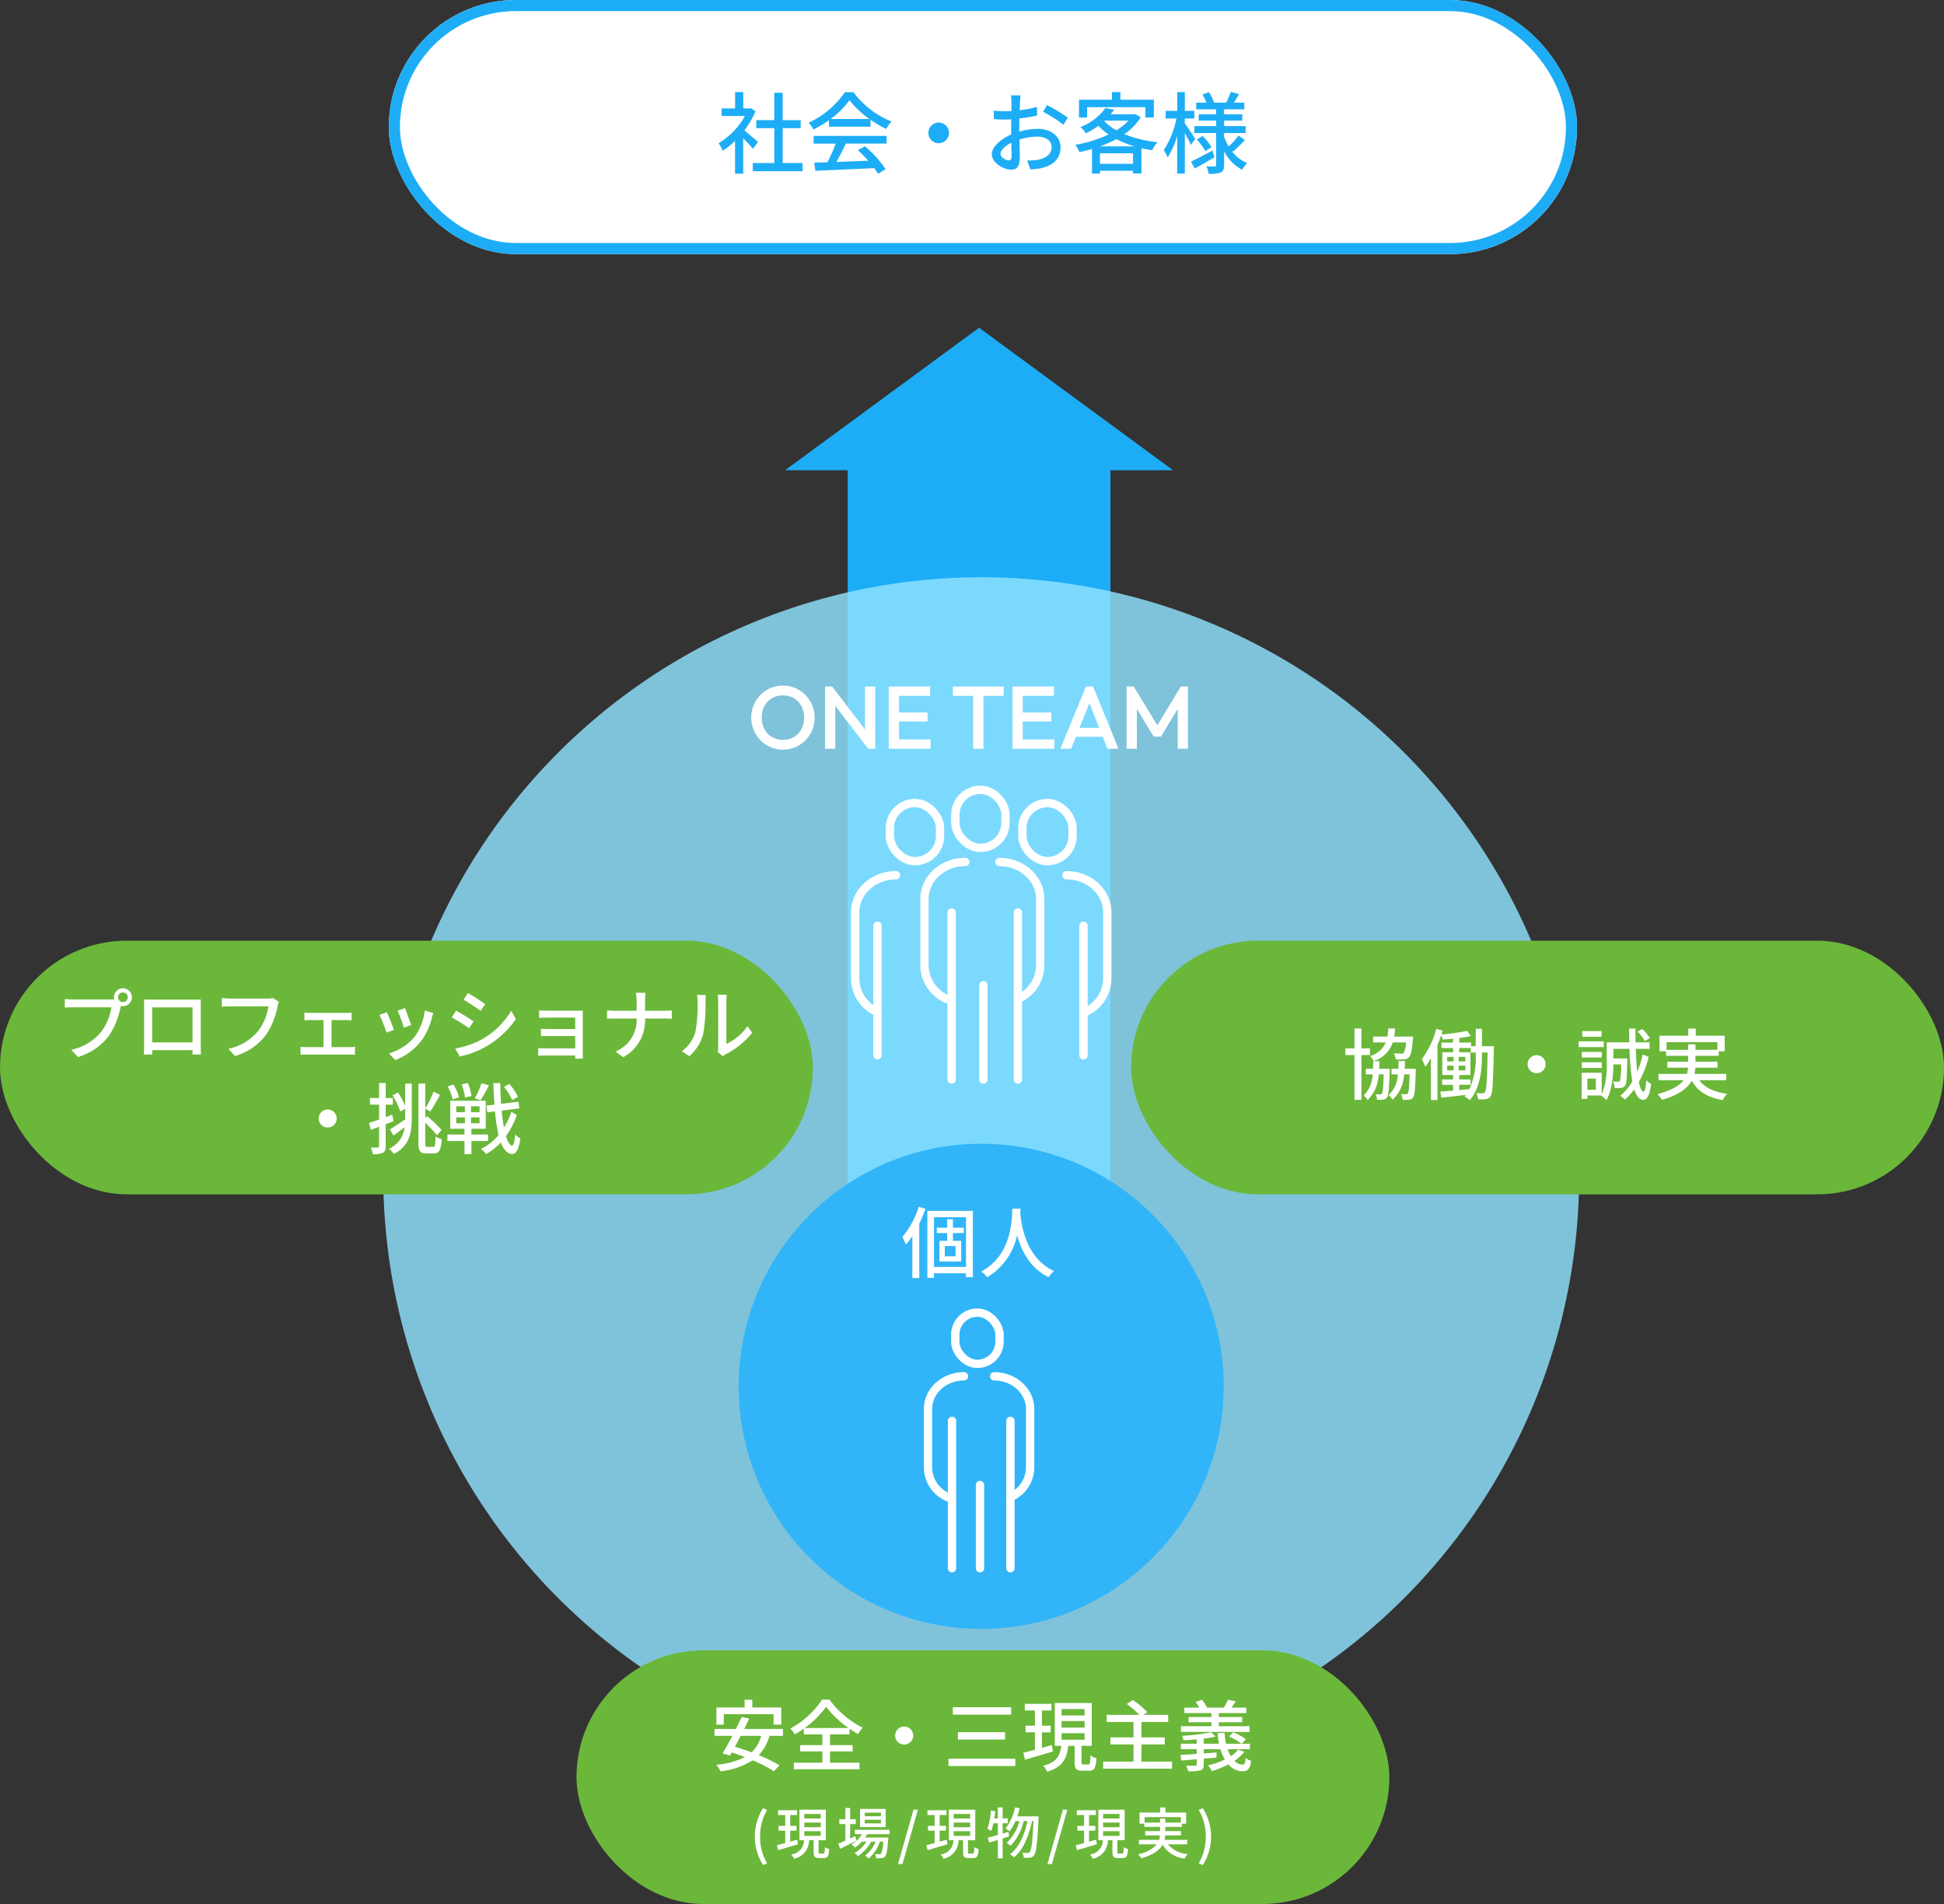 <svg xmlns="http://www.w3.org/2000/svg" width="350" height="342.721" viewBox="0 0 350 342.721">
  <rect x="0" y="0" width="350" height="342.721" fill="#333333" stroke="none"/>
  <g id="Group_562" data-name="Group 562" transform="translate(-360 -4348.139)">
    <g id="Group_42" data-name="Group 42" transform="translate(501.346 4407.132)">
      <rect id="Rectangle_31" data-name="Rectangle 31" width="47.299" height="170.271" transform="translate(11.278 21.284)" fill="#1dadf6"/>
      <path id="Polygon_1" data-name="Polygon 1" d="M34.927,0,69.855,25.65H0Z" transform="translate(0)" fill="#1dadf6"/>
    </g>
    <g id="Rectangle_30" data-name="Rectangle 30" transform="translate(430 4348.139)" fill="#fff" stroke="#1dadf6" stroke-width="2">
      <rect width="213.93" height="45.742" rx="22.871" stroke="none"/>
      <rect x="1" y="1" width="211.93" height="43.742" rx="21.871" fill="none"/>
    </g>
    <path id="Path_3823" data-name="Path 3823" d="M-40.528-4.432c-.368-.336-1.7-1.488-2.448-2.1a14.785,14.785,0,0,0,1.984-3.44l-.832-.56-.256.048h-1.1v-2.944h-1.472v2.944h-2.416v1.36h4.192a13.186,13.186,0,0,1-4.752,4.9A7.026,7.026,0,0,1-46.9-2.848a14.1,14.1,0,0,0,2.24-1.792v5.9h1.472V-5.1c.656.656,1.376,1.424,1.744,1.888ZM-36.08-.656V-6.928h3.232v-1.44H-36.08V-13.3H-37.6v4.928h-3.232v1.44H-37.6V-.656h-3.872V.816h8.96V-.656Zm8.624-7.92a15.537,15.537,0,0,0,3.408-3.392,16.022,16.022,0,0,0,3.6,3.392Zm-.3,1.376h7.488V-8.448A20.076,20.076,0,0,0-17.44-6.784,7.243,7.243,0,0,1-16.5-8.128a16.084,16.084,0,0,1-6.848-5.28H-24.88a16.181,16.181,0,0,1-6.544,5.5,5.42,5.42,0,0,1,.88,1.216A19.691,19.691,0,0,0-27.76-8.352Zm-2.752,3.056h3.968A27.245,27.245,0,0,1-28.032-.8L-30.4-.72l.192,1.456c2.72-.112,6.784-.288,10.592-.48a10.919,10.919,0,0,1,.7,1.04l1.36-.848a20.36,20.36,0,0,0-3.712-4.112l-1.28.688a23.325,23.325,0,0,1,1.856,1.9c-1.952.08-3.936.16-5.712.224.576-1.024,1.168-2.224,1.7-3.3h7.328V-5.536H-30.512ZM-9.856-6.08A1.857,1.857,0,0,0-8-4.224,1.857,1.857,0,0,0-6.144-6.08,1.857,1.857,0,0,0-8-7.936,1.857,1.857,0,0,0-9.856-6.08ZM4.608-1.136c-.544,0-1.472-.544-1.472-1.168,0-.64.8-1.44,1.952-2,.016,1.024.048,1.936.048,2.432C5.136-1.344,4.944-1.136,4.608-1.136Zm1.9-5.712c0-.56.016-1.184.032-1.824A31.438,31.438,0,0,0,9.728-9.2L9.7-10.768a19.267,19.267,0,0,1-3.12.608c.032-.56.048-1.072.064-1.456s.064-.912.1-1.216H5.008a10.135,10.135,0,0,1,.1,1.248c0,.288-.016.864-.016,1.584-.384.016-.752.032-1.088.032A15.729,15.729,0,0,1,1.9-10.1L1.952-8.56c.624.064,1.376.08,2.08.08.3,0,.656-.016,1.04-.048-.016.592-.016,1.184-.016,1.744v.992C3.184-4.976,1.568-3.584,1.568-2.24,1.568-.7,3.68.544,5.056.544c.928,0,1.552-.48,1.552-2.16,0-.624-.048-1.952-.064-3.264a10.621,10.621,0,0,1,3.248-.528c1.44,0,2.544.672,2.544,1.888,0,1.344-1.168,2.048-2.5,2.288a10.6,10.6,0,0,1-1.9.112L8.512.48a10.611,10.611,0,0,0,2-.224c2.336-.56,3.424-1.872,3.424-3.76,0-2.032-1.776-3.3-4.128-3.3a12.216,12.216,0,0,0-3.3.5ZM10.8-9.872a23.457,23.457,0,0,1,3.664,2.336l.784-1.28A29.255,29.255,0,0,0,11.5-11.088Zm7.92-.832h10.5v1.856h1.52v-3.2H24.72v-1.376H23.2v1.376H17.264v3.2H18.72Zm2.3,7.056a20.52,20.52,0,0,0,2.96-1.312,18.385,18.385,0,0,0,3.3,1.312Zm.032,3.136v-1.9h5.936v1.9ZM21.9-8.288H26.16A9.991,9.991,0,0,1,24-6.544a9.085,9.085,0,0,1-2.192-1.664Zm5.5-1.2-.272.064h-4.16q.336-.408.624-.816l-1.568-.32A9.915,9.915,0,0,1,17.5-7.12a4.35,4.35,0,0,1,.992,1.1A12.738,12.738,0,0,0,20.752-7.36a10.83,10.83,0,0,0,1.84,1.568,22.959,22.959,0,0,1-6,1.856,5.3,5.3,0,0,1,.736,1.312c.752-.16,1.52-.336,2.272-.56V1.248h1.456V.736h5.936v.48h1.52V-3.328c.624.144,1.264.272,1.92.368a7.283,7.283,0,0,1,.96-1.44,22.194,22.194,0,0,1-5.968-1.456,10.425,10.425,0,0,0,2.96-3.024Zm10.784,4.48c-.256-.416-1.44-2.208-1.872-2.784v-.88h1.712v-1.376H36.32v-3.376H34.944v3.376h-2.08v1.376h1.952A17.068,17.068,0,0,1,32.528-2.96a7.531,7.531,0,0,1,.7,1.28,14.926,14.926,0,0,0,1.712-3.84V1.248H36.32v-7.28c.416.752.88,1.616,1.088,2.112ZM41.28-2.9c-1.424.768-2.864,1.536-3.856,1.984L38.1.336C39.152-.24,40.464-.976,41.664-1.68Zm-2.8-1.968a13.169,13.169,0,0,1,1.552,2.08l1.088-.752a12.138,12.138,0,0,0-1.616-2ZM44.96-2.7a20.12,20.12,0,0,0,2.16-2.1l-1.136-.8a14.409,14.409,0,0,1-1.776,1.968,10.854,10.854,0,0,1-.816-1.744v-.672h3.872V-7.3H43.392v-.992h3.264V-9.424H43.392v-.9h3.632v-1.2H45.152c.288-.448.608-.992.928-1.536l-1.488-.4a13.571,13.571,0,0,1-.832,1.936H41.408l.176-.064a8.1,8.1,0,0,0-.928-1.808l-1.168.4a11.359,11.359,0,0,1,.72,1.472h-1.84v1.2h3.584v.9H38.816v1.136h3.136V-7.3h-3.92v1.248h3.92V-.3c0,.192-.064.256-.256.256-.208.016-.864.016-1.488-.016a5.364,5.364,0,0,1,.4,1.344,5.583,5.583,0,0,0,2.176-.24c.464-.24.608-.624.608-1.344V-2.752A7.971,7.971,0,0,0,46.624.56a5.721,5.721,0,0,1,.928-1.2A6.686,6.686,0,0,1,44.72-2.88Z" transform="translate(537 4378.139)" fill="#1dadf6"/>
    <path id="Path_3797" data-name="Path 3797" d="M107.657,0A107.657,107.657,0,1,1,0,107.657,107.657,107.657,0,0,1,107.657,0Z" transform="translate(429 4452.045)" fill="#90e3ff" opacity="0.818"/>
    <circle id="Ellipse_15" data-name="Ellipse 15" cx="43.659" cy="43.659" r="43.659" transform="translate(493 4554.016)" fill="#31b5f8"/>
    <path id="Path_3829" data-name="Path 3829" d="M-10.766-11.69A15.684,15.684,0,0,1-13.72-6.272,9.26,9.26,0,0,1-13.076-4.9a13.819,13.819,0,0,0,1.162-1.54V1.12h1.246V-8.652A21.279,21.279,0,0,0-9.562-11.34Zm6.636,8.9H-6.076V-4.634H-4.13Zm1.47-4.186v-.966H-4.606V-9.45H-5.642v1.512H-7.518v.966h1.876v1.4h-1.4v3.724h3.92V-5.572H-4.606v-1.4ZM-8.022-.882V-9.828h5.768V-.882Zm-1.19-10.08V1.092h1.19V.266h5.768v.7h1.232V-10.962Zm15.3-.406C5.992-9.52,6.076-3.024.476-.042A4.456,4.456,0,0,1,1.554.98a11.621,11.621,0,0,0,5.39-7.56c.728,2.7,2.282,5.908,5.67,7.546a4.218,4.218,0,0,1,.994-1.092C8.372-2.534,7.644-8.82,7.518-10.682c.028-.252.028-.49.042-.686Z" transform="translate(536.176 4577.064)" fill="#fff"/>
    <g id="Group_431" data-name="Group 431" transform="translate(527.081 4584.411)">
      <rect id="Rectangle_148" data-name="Rectangle 148" width="7.968" height="9.221" rx="3.984" transform="translate(4.904)" fill="none" stroke="#fff" stroke-miterlimit="10" stroke-width="1.5"/>
      <line id="Line_154" data-name="Line 154" y2="26.521" transform="translate(14.84 19.487)" fill="none" stroke="#fff" stroke-linecap="round" stroke-miterlimit="10" stroke-width="1.5"/>
      <line id="Line_155" data-name="Line 155" y2="26.521" transform="translate(4.322 19.487)" fill="none" stroke="#fff" stroke-linecap="round" stroke-miterlimit="10" stroke-width="1.5"/>
      <line id="Line_156" data-name="Line 156" y2="14.979" transform="translate(9.359 31.029)" fill="none" stroke="#fff" stroke-linecap="round" stroke-miterlimit="10" stroke-width="1.5"/>
      <path id="Path_547" data-name="Path 547" d="M400.2,494.21c3.581,0,6.484,2.637,6.484,5.891v10.6a5.858,5.858,0,0,1-3.544,5.251" transform="translate(-388.301 -482.746)" fill="none" stroke="#fff" stroke-linecap="round" stroke-miterlimit="10" stroke-width="1.5"/>
      <path id="Path_548" data-name="Path 548" d="M363.348,516.093a5.9,5.9,0,0,1-3.877-5.395V500.1c0-3.253,2.9-5.891,6.484-5.891" transform="translate(-359.471 -482.746)" fill="none" stroke="#fff" stroke-linecap="round" stroke-miterlimit="10" stroke-width="1.5"/>
    </g>
    <rect id="Rectangle_200" data-name="Rectangle 200" width="146.347" height="45.659" rx="22.83" transform="translate(360 4517.46)" fill="#6bb73a"/>
    <rect id="Rectangle_206" data-name="Rectangle 206" width="146.347" height="45.659" rx="22.83" transform="translate(563.653 4517.46)" fill="#6bb73a"/>
    <rect id="Rectangle_207" data-name="Rectangle 207" width="146.347" height="45.659" rx="22.83" transform="translate(463.792 4645.2)" fill="#6bb73a"/>
    <path id="Path_3826" data-name="Path 3826" d="M-50.876-9.282a.863.863,0,0,1-.868-.868.872.872,0,0,1,.868-.868.875.875,0,0,1,.882.868A.867.867,0,0,1-50.876-9.282Zm-8.946-.462a12.665,12.665,0,0,1-1.512-.1v1.554c.35-.014.91-.042,1.512-.042h6.874a9.8,9.8,0,0,1-1.75,4.3A9.3,9.3,0,0,1-60.172-.7l1.2,1.316A10.889,10.889,0,0,0-53.41-3.178a14.016,14.016,0,0,0,2.1-5.138l.07-.266a1.526,1.526,0,0,0,.364.042,1.613,1.613,0,0,0,1.624-1.61,1.622,1.622,0,0,0-1.624-1.61,1.619,1.619,0,0,0-1.61,1.61,1.738,1.738,0,0,0,.042.378,4.439,4.439,0,0,1-.588.028Zm21.49,1.428v6.3H-45.6v-6.3Zm1.47-.21c0-.392,0-.826.028-1.2-.462.014-.966.014-1.288.014h-7.6c-.35,0-.8,0-1.344-.028.014.378.014.854.014,1.218v6.874c0,.56-.028,1.68-.028,1.806h1.512c-.014-.07-.014-.406-.014-.784h7.252c-.014.392-.014.714-.028.784h1.526c0-.112-.028-1.316-.028-1.806Zm13.006-1.484a3.567,3.567,0,0,1-.9.1h-6.79a12.556,12.556,0,0,1-1.512-.112v1.568c.35-.028.91-.056,1.512-.056h6.874a9.667,9.667,0,0,1-1.75,4.3,9.24,9.24,0,0,1-5.46,3.332l1.19,1.316A10.871,10.871,0,0,0-25.116-3.36,13.879,13.879,0,0,0-23.03-8.5a4.254,4.254,0,0,1,.252-.812Zm10.542,8.848V-6.034h2.576c.322,0,.714.014,1.036.042v-1.4a8.036,8.036,0,0,1-1.036.07h-6.426a9.177,9.177,0,0,1-1.022-.07v1.4c.294-.028.77-.042,1.036-.042h2.394v4.872h-3.066a9.576,9.576,0,0,1-1.064-.084V.21c.364-.028.742-.042,1.064-.042h7.742c.238,0,.7.014.994.042V-1.246a6.764,6.764,0,0,1-.994.084ZM-.1-8.176l-1.316.434a25.6,25.6,0,0,1,1.12,3.08l1.316-.476C.84-5.754.154-7.588-.1-8.176Zm3.57.406A9.717,9.717,0,0,1,1.61-2.982,9.54,9.54,0,0,1-2.982-.028l1.162,1.19A10.967,10.967,0,0,0,2.786-2.226,11.262,11.262,0,0,0,4.746-6.44a7.773,7.773,0,0,1,.266-.84Zm-6.832.322-1.316.476A28.593,28.593,0,0,1-3.4-3.78l1.33-.49C-2.338-5.026-3.038-6.8-3.36-7.448Zm14.616-3.458-.8,1.2c.868.49,2.366,1.484,3.08,2l.826-1.2C13.706-9.38,12.124-10.416,11.256-10.906ZM8.946-.924,9.772.518A16.4,16.4,0,0,0,14.42-1.218,16.477,16.477,0,0,0,19.88-6.23l-.84-1.484A14.4,14.4,0,0,1,13.678-2.52,15.374,15.374,0,0,1,8.946-.924Zm.182-6.8-.8,1.2a35.037,35.037,0,0,1,3.122,1.96l.812-1.246C11.606-6.272,10.01-7.252,9.128-7.728ZM31.948.9C31.934.672,31.92.28,31.92.056V-6.93c0-.28,0-.644.014-.812-.2,0-.63.014-.952.014H25.62c-.434,0-1.246-.014-1.554-.056v1.358c.28-.028,1.12-.056,1.554-.056h4.942v2.058h-4.8c-.5,0-1.05-.028-1.372-.042v1.33c.308-.028.868-.028,1.386-.028h4.788V-.952H25.074A11.278,11.278,0,0,1,23.9-1.008V.364c.238,0,.756-.028,1.176-.028h5.488c0,.21,0,.434-.014.56Zm11.186-8.61V-9.436a10.422,10.422,0,0,1,.1-1.512H41.468a7.274,7.274,0,0,1,.154,1.512v1.722H37.716c-.532,0-1.078-.042-1.414-.07v1.512c.35-.028.882-.042,1.442-.042h3.878A6.134,6.134,0,0,1,37.828-.378L39.2.644a7.461,7.461,0,0,0,3.934-6.958h3.458c.49,0,1.106.014,1.358.042v-1.5c-.252.028-.8.056-1.344.056ZM51.1.462a7.865,7.865,0,0,0,2.492-3.92,30.671,30.671,0,0,0,.434-5.978,10.479,10.479,0,0,1,.07-1.12H52.472a4.363,4.363,0,0,1,.112,1.134,24.275,24.275,0,0,1-.406,5.586,6.586,6.586,0,0,1-2.408,3.4Zm6.034,0a2.917,2.917,0,0,1,.532-.35,14.683,14.683,0,0,0,4.76-3.864l-.84-1.2a9.849,9.849,0,0,1-3.808,3.22V-9.478a8.432,8.432,0,0,1,.07-1.12H56.224a10.261,10.261,0,0,1,.084,1.12V-1.19a4.038,4.038,0,0,1-.1.882ZM-15.624,11.68A1.625,1.625,0,0,0-14,13.3a1.625,1.625,0,0,0,1.624-1.624A1.625,1.625,0,0,0-14,10.056,1.625,1.625,0,0,0-15.624,11.68Zm13.482.49-.238-1.176c-.392.154-.8.294-1.176.448V9.188h1.274v-1.2H-3.556v-2.7h-1.19v2.7H-6.4v1.2h1.652v2.674c-.686.252-1.316.462-1.82.616l.322,1.246c.462-.154.966-.35,1.5-.56v3.5c0,.2-.07.238-.252.238-.154.014-.672.014-1.232,0a4.156,4.156,0,0,1,.35,1.2,3.931,3.931,0,0,0,1.82-.252c.378-.2.5-.546.5-1.19V12.716ZM-.056,9.412A13.094,13.094,0,0,0-1.344,6.99l-.98.532a12.038,12.038,0,0,1,1.386,2.9l.882-.5v1.918c-1.036.7-2.072,1.4-2.772,1.806l.686,1.092c.6-.434,1.3-.966,1.988-1.484A4.792,4.792,0,0,1-2.982,17.14a4.378,4.378,0,0,1,.91.924c2.842-1.5,3.206-3.836,3.206-6.594V5.394H-.056Zm4,7.378c-.322,0-.378-.1-.378-.7V12.45a22.229,22.229,0,0,1,2.1,2.24l.84-.924a21.8,21.8,0,0,0-2.618-2.52l-.322.336V9.916l.9.49C5,9.636,5.656,8.446,6.23,7.438l-1.162-.6a19.153,19.153,0,0,1-1.5,3.038V5.394H2.338V16.076c0,1.5.308,1.89,1.428,1.89H5.11c.994,0,1.288-.686,1.414-2.562a3.207,3.207,0,0,1-1.106-.518c-.042,1.5-.1,1.9-.406,1.9Zm16.31-9.016a10.038,10.038,0,0,0-1.54-2.31l-.98.518a9.566,9.566,0,0,1,1.47,2.38Zm-6.566-2.45A13.892,13.892,0,0,1,12.474,8.04l1.05.35a28.131,28.131,0,0,0,1.5-2.688Zm-1.806,2.3a9.441,9.441,0,0,0-.658-2.338l-1.092.252a10.893,10.893,0,0,1,.588,2.38Zm-2.254.224a7.473,7.473,0,0,0-.98-2.268l-1.064.336A8.256,8.256,0,0,1,8.5,8.25Zm-.49,3.626H10.7v1.064H9.142Zm0-1.988H10.7v1.05H9.142Zm4.2,1.05H11.8V9.482h1.54Zm0,2H11.8V11.47h1.54Zm1.54,3.192V14.564h-3.01V13.528h2.59V8.488h-6.4v5.04h2.562v1.036H7.56v1.162h3.066v2.366h1.246V15.726Zm4.186-5.25a12.712,12.712,0,0,1-1.33,2.828,30.706,30.706,0,0,1-.406-3.052L20.5,9.86l-.154-1.2-3.122.378c-.084-1.176-.126-2.422-.154-3.724H15.82c.042,1.372.112,2.66.2,3.878l-1.428.168.154,1.218,1.372-.168a31.5,31.5,0,0,0,.644,4.242,9.344,9.344,0,0,1-3.178,2.506,4.2,4.2,0,0,1,.938.924,10.348,10.348,0,0,0,2.646-2.1c.49,1.3,1.148,2.044,2.03,2.086.574.028,1.176-.56,1.484-2.786a3.872,3.872,0,0,1-.938-.728c-.1,1.3-.28,2-.546,2-.42-.028-.784-.658-1.106-1.708a14.369,14.369,0,0,0,1.96-3.794Z" transform="translate(433 4537.79)" fill="#fff"/>
    <path id="Path_3824" data-name="Path 3824" d="M-23.52-9.24a3.938,3.938,0,0,1-.434,1.9.6.6,0,0,1-.434.112c-.224,0-.756-.014-1.316-.056a2.533,2.533,0,0,1,.322,1.106,12.715,12.715,0,0,0,1.512-.014,1.186,1.186,0,0,0,.9-.392c.336-.35.518-1.218.686-3.248.028-.154.042-.462.042-.462h-3.4a11.249,11.249,0,0,0,.168-1.456H-26.7a11.249,11.249,0,0,1-.168,1.456h-2.562v1.05h2.268A4.2,4.2,0,0,1-30-6.8a3.36,3.36,0,0,1,.658.9A5.153,5.153,0,0,0-25.9-9.24ZM-30-6.972v-1.19h-1.54v-3.584h-1.246v3.584h-1.638v1.19h1.638V1.092h1.246V-6.972Zm1.652,2.478c.028-.434.042-.9.056-1.372H-29.4c-.014.476-.028.938-.056,1.372h-1.288v1.008h1.218A5.6,5.6,0,0,1-31.136.322a3.275,3.275,0,0,1,.714.812,6.861,6.861,0,0,0,1.988-4.62h.9c-.07,2.352-.154,3.22-.322,3.444a.334.334,0,0,1-.322.154A6.7,6.7,0,0,1-28.994.07a2.572,2.572,0,0,1,.266,1.022,6.178,6.178,0,0,0,1.064-.028A.9.9,0,0,0-26.95.658c.294-.378.392-1.54.49-4.69.014-.14.014-.462.014-.462Zm4.592,0c.028-.448.042-.924.056-1.414H-24.85c-.014.49-.028.966-.056,1.414h-1.218v1.008h1.134A5.288,5.288,0,0,1-26.656.252a2.9,2.9,0,0,1,.728.826,6.629,6.629,0,0,0,2.072-4.564h.994c-.07,2.352-.154,3.192-.322,3.416a.354.354,0,0,1-.35.154A5.857,5.857,0,0,1-24.4.028a3.153,3.153,0,0,1,.28,1.064,7.185,7.185,0,0,0,1.148-.028,1,1,0,0,0,.742-.406c.28-.392.378-1.554.462-4.676.014-.154.014-.476.014-.476Zm12.8-2.576A13.79,13.79,0,0,1-12.1-.84l-1.834.168V-1.61h2.044v-.966H-13.93v-.8h2.016V-7.462H-13.93v-.77h2.072v.812h.9ZM-16.1-5.054h1.148V-4.2H-16.1Zm0-1.582h1.148v.812H-16.1Zm2.058.812v-.812h1.218v.812Zm0,1.624v-.854h1.218V-4.2Zm4.2-4.354V-11.69h-1.12v3.136h-.84v-.658H-13.93v-.826a18.723,18.723,0,0,0,2.1-.35l-.672-.938a38.752,38.752,0,0,1-4.634.658c.084-.238.154-.476.224-.7l-1.162-.308a16.011,16.011,0,0,1-2.59,5.446,8.352,8.352,0,0,1,.6,1.372A10.926,10.926,0,0,0-19.026-6.4V1.12h1.176V-8.764c.252-.588.476-1.2.686-1.806a4.149,4.149,0,0,1,.238.812c.6-.042,1.246-.084,1.89-.154v.7h-2.1v.98h2.1v.77h-1.946v4.088h1.946v.8H-17.01v.966h1.974V-.574c-.868.07-1.652.14-2.3.182L-17.15.7c1.218-.126,2.8-.308,4.4-.49l-.224.266a4.764,4.764,0,0,1,.938.686c1.932-2.268,2.2-5.572,2.2-8.246V-7.42H-8.82c-.1,5-.21,6.734-.476,7.112A.407.407,0,0,1-9.7-.084c-.224,0-.644-.014-1.148-.042a3.152,3.152,0,0,1,.322,1.134A8.494,8.494,0,0,0-9.156.98,1.167,1.167,0,0,0-8.288.434C-7.91-.14-7.826-2.1-7.7-7.994c0-.14.014-.56.014-.56ZM-1.624-5.32A1.625,1.625,0,0,0,0-3.7,1.625,1.625,0,0,0,1.624-5.32,1.625,1.625,0,0,0,0-6.944,1.625,1.625,0,0,0-1.624-5.32Zm22.008-4.718a8.609,8.609,0,0,0-1.358-1.624l-.868.476a8.548,8.548,0,0,1,1.33,1.694ZM11.7-11.284H8.218v1.022H11.7ZM12.1-9.436H7.56V-8.4H12.1Zm-.364,1.9h-3.6v1.008h3.6Zm-3.6,2.884h3.6V-5.67h-3.6ZM10.668-.714H9.142V-2.73h1.526ZM19.1-7.084a16.976,16.976,0,0,1-.98,3.122c-.126-1.162-.21-2.562-.266-4.116h2.492V-9.254h-2.52c-.028-.8-.028-1.624-.028-2.478H16.646q.021,1.281.042,2.478h-4.06V-5.6a14.087,14.087,0,0,1-.91,5.754V-3.78H8.106v4.7H9.142V.308h2.506L11.62.35a4.739,4.739,0,0,1,.966.784c1.008-1.792,1.218-4.48,1.232-6.412H15.2a10.789,10.789,0,0,1-.21,2.968c-.084.126-.182.14-.336.14a8.587,8.587,0,0,1-.91-.042,3.476,3.476,0,0,1,.308,1.19,9.291,9.291,0,0,0,1.176-.042.938.938,0,0,0,.714-.42c.266-.35.322-1.5.378-4.41v-.462H13.818V-8.078H16.73a43.243,43.243,0,0,0,.5,5.866,9.784,9.784,0,0,1-2.17,2.59,4.1,4.1,0,0,1,.826.672A10.25,10.25,0,0,0,17.57-.8c.378,1.2.91,1.876,1.666,1.9.518.014,1.092-.546,1.386-2.87a3.362,3.362,0,0,1-.882-.658c-.084,1.288-.252,2.058-.476,2.044-.35-.028-.63-.644-.854-1.708a18.229,18.229,0,0,0,1.764-4.55Zm4.3-.826V-9.3h9.142V-7.91H28.6V-8.9H27.286v.994ZM34.132-2.436V-3.57H28.42a7.451,7.451,0,0,0,.168-1.12h3.976V-5.768H28.6V-6.832h4.186v-.812h1.078v-2.8H28.658v-1.288H27.314v1.288H22.12v2.8h1.19v.812h3.976v1.064H23.534V-4.69h3.738a5.258,5.258,0,0,1-.21,1.12h-5.11v1.134H26.46c-.742.952-2.128,1.834-4.7,2.492a5.148,5.148,0,0,1,.8,1.036c3.08-.882,4.62-2.1,5.376-3.444C29.008-.42,30.786.672,33.516,1.134A4.671,4.671,0,0,1,34.3,0c-2.352-.308-4.046-1.106-5.026-2.436Z" transform="translate(636.653 4545.016)" fill="#fff"/>
    <path id="Path_3827" data-name="Path 3827" d="M-46.48-9.17h8.96v1.89h1.386v-3.094h-5.208V-11.76h-1.386v1.386H-47.81V-7.28h1.33Zm6.734,3.906A6.21,6.21,0,0,1-41.482-2.3c-1.022-.392-2.044-.728-3-1.008.336-.616.686-1.274,1.036-1.96Zm3.92,0V-6.51H-42.8c.322-.644.63-1.274.91-1.862l-1.358-.294c-.308.658-.672,1.4-1.05,2.156h-3.85v1.246h3.206C-45.556-4.088-46.186-2.94-46.7-2.1l1.358.364.308-.546c.756.252,1.554.532,2.338.84A13.893,13.893,0,0,1-47.838-.07a5.289,5.289,0,0,1,.756,1.19,13.793,13.793,0,0,0,5.81-1.988,25.383,25.383,0,0,1,3.808,1.974L-36.442.042A26.651,26.651,0,0,0-40.18-1.792a8.224,8.224,0,0,0,1.918-3.472Zm3.906-1.414A16.965,16.965,0,0,0-28.056-10.5a18.323,18.323,0,0,0,4.032,3.822Zm4.564,4.214h4.074V-3.6h-4.074V-5.53h3.5V-6.566a17.534,17.534,0,0,0,1.54.98,7.634,7.634,0,0,1,.854-1.148,16.567,16.567,0,0,1-5.992-5.054h-1.33A15.938,15.938,0,0,1-34.51-6.58a5.131,5.131,0,0,1,.826,1.05,16.52,16.52,0,0,0,1.61-1.036V-5.53h3.346V-3.6h-4v1.134h4v2.03h-5.138V.742H-22.05V-.434h-5.306ZM-15.624-5.32A1.625,1.625,0,0,0-14-3.7,1.625,1.625,0,0,0-12.376-5.32,1.625,1.625,0,0,0-14-6.944,1.625,1.625,0,0,0-15.624-5.32Zm10.388-5.1v1.33h10.5v-1.33Zm.91,4.494v1.33h8.5v-1.33ZM-6.034-1.148V.168H6.006V-1.148Zm18.62-2.464-1.792.5V-5.894h1.582V-7.1H10.794v-2.73h1.722v-1.2h-4.8v1.2h1.82V-7.1H7.854v1.2h1.68v3.136c-.784.21-1.512.406-2.1.532L7.756-.98c1.4-.406,3.262-.938,5.012-1.47Zm1.75-2.128H18.48v1.176H14.336Zm0-2.184H18.48v1.176H14.336Zm0-2.17H18.48v1.162H14.336ZM18.284-.112c-.294,0-.35-.042-.35-.42v-2.94h1.834v-7.7h-6.65v7.7h1.148c-.21,1.75-.742,2.94-3.248,3.6a3.6,3.6,0,0,1,.728,1.064c2.842-.868,3.542-2.422,3.794-4.662h1.148V-.518c0,1.162.266,1.526,1.386,1.526h1.218c.91,0,1.218-.462,1.33-2.254a3.352,3.352,0,0,1-1.092-.49c-.042,1.414-.1,1.624-.392,1.624ZM28.714-.63V-3.724h4.2v-1.26h-4.2V-7.77H33.53V-9.044H29.078l.686-.49a15.6,15.6,0,0,0-2.618-2.2l-1.064.742a16.347,16.347,0,0,1,2.254,1.946h-5.88V-7.77h4.83v2.786H23.128v1.26h4.158V-.63h-5.46V.644h12.4V-.63ZM48.188-7H42.644v-.714h4.2v-.938h-4.2v-.714h4.942v-.98H44.912c.252-.322.518-.714.8-1.12L44.3-11.774a12.685,12.685,0,0,1-.742,1.428H40.446l.07-.028a4.928,4.928,0,0,0-.924-1.372l-1.134.378a5.843,5.843,0,0,1,.672,1.022H36.442v.98h4.872v.714h-4.13v.938h4.13V-7H35.826v1.022H48.188ZM46.13-2.786A5.4,5.4,0,0,1,44.814-1.61a6.012,6.012,0,0,1-.574-1.246h4V-3.85h-1.47l.742-.812a8.649,8.649,0,0,0-2.3-1.232l-.728.756A10.177,10.177,0,0,1,46.746-3.85h-2.8a10.394,10.394,0,0,1-.252-1.932h-1.26a13.713,13.713,0,0,0,.252,1.932H39.928v-.91c.77-.112,1.5-.224,2.114-.378l-.77-.784a32.924,32.924,0,0,1-5.264.644,3.11,3.11,0,0,1,.28.812c.756-.028,1.568-.084,2.38-.168v.784H35.812v.994h2.856v.84c-1.106.084-2.114.14-2.912.182l.112,1.008,2.8-.224v.91c0,.2-.056.252-.28.252-.182.014-.924.014-1.624-.028a5.626,5.626,0,0,1,.378,1.022A7.724,7.724,0,0,0,39.326.938c.462-.14.6-.42.6-1.05v-1.05c.756-.056,1.54-.126,2.31-.2v-.91c-.77.056-1.554.112-2.31.168v-.756h3.01a8.262,8.262,0,0,0,.8,1.848,13.684,13.684,0,0,1-3.01,1.05A5.671,5.671,0,0,1,41.4,1.078a17.718,17.718,0,0,0,2.982-1.2,3.321,3.321,0,0,0,2.492,1.218c.98,0,1.386-.364,1.582-1.876a2.837,2.837,0,0,1-.98-.5c-.07.9-.168,1.19-.532,1.19a2.087,2.087,0,0,1-1.484-.686,7.37,7.37,0,0,0,1.778-1.624Z" transform="translate(536.792 4665.859)" fill="#fff"/>
    <path id="Path_3825" data-name="Path 3825" d="M6.368.16a5.6,5.6,0,0,1-2.24-.448A5.731,5.731,0,0,1,2.3-1.528,5.756,5.756,0,0,1,1.08-3.368,5.747,5.747,0,0,1,.64-5.616a5.689,5.689,0,0,1,.44-2.24A5.848,5.848,0,0,1,2.3-9.688,5.556,5.556,0,0,1,4.1-10.92a5.631,5.631,0,0,1,2.232-.44,5.631,5.631,0,0,1,2.232.44,5.647,5.647,0,0,1,1.816,1.232,5.756,5.756,0,0,1,1.224,1.84,5.747,5.747,0,0,1,.44,2.248,5.747,5.747,0,0,1-.44,2.248A5.728,5.728,0,0,1,10.392-1.52,5.726,5.726,0,0,1,8.584-.288,5.5,5.5,0,0,1,6.368.16ZM6.336-1.6a3.806,3.806,0,0,0,1.992-.512A3.617,3.617,0,0,0,9.672-3.528a4.327,4.327,0,0,0,.488-2.088,4.445,4.445,0,0,0-.28-1.608,3.763,3.763,0,0,0-.792-1.264A3.5,3.5,0,0,0,7.88-9.312,4,4,0,0,0,6.336-9.6a3.821,3.821,0,0,0-1.976.5A3.574,3.574,0,0,0,3.016-7.7a4.281,4.281,0,0,0-.488,2.08,4.575,4.575,0,0,0,.28,1.624A3.708,3.708,0,0,0,3.592-2.72,3.55,3.55,0,0,0,4.8-1.9,3.923,3.923,0,0,0,6.336-1.6ZM13.92,0V-11.2H15.2l.56,2.112V0Zm7.76,0-6.7-8.752L15.2-11.2l6.7,8.752Zm0,0-.56-1.968V-11.2h1.84V0Zm3.712,0V-11.2h1.84V0Zm1.264,0V-1.68h6.272V0Zm0-4.912V-6.528h5.728v1.616Zm0-4.608V-11.2h6.192v1.68ZM40.592,0V-10.88h1.84V0ZM36.944-9.52V-11.2H46.08v1.68ZM47.68,0V-11.2h1.84V0Zm1.264,0V-1.68h6.272V0Zm0-4.912V-6.528h5.728v1.616Zm0-4.608V-11.2h6.192v1.68ZM56.288,0,60.9-11.2h1.28L66.752,0H64.768L61.184-9.072h.672L58.24,0ZM58.56-2.16v-1.6H64.5v1.6ZM68.224,0V-11.2H69.5L74.16-3.536h-.832L77.984-11.2h1.28V0h-1.84V-7.968l.416.112-3.456,5.68H73.1l-3.456-5.68.416-.112V0Z" transform="translate(494.618 4482.913)" fill="#fff"/>
    <g id="Group_430" data-name="Group 430" transform="translate(513.964 4490.301)">
      <rect id="Rectangle_145" data-name="Rectangle 145" width="9.032" height="10.453" rx="4.516" transform="translate(18.038)" fill="none" stroke="#fff" stroke-miterlimit="10" stroke-width="1.5"/>
      <line id="Line_149" data-name="Line 149" y2="30.062" transform="translate(29.3 22.089)" fill="none" stroke="#fff" stroke-linecap="round" stroke-miterlimit="10" stroke-width="1.5"/>
      <line id="Line_152" data-name="Line 152" y2="30.062" transform="translate(17.378 22.089)" fill="none" stroke="#fff" stroke-linecap="round" stroke-miterlimit="10" stroke-width="1.5"/>
      <line id="Line_150" data-name="Line 150" y2="16.979" transform="translate(23.087 35.173)" fill="none" stroke="#fff" stroke-linecap="round" stroke-miterlimit="10" stroke-width="1.5"/>
      <path id="Path_543" data-name="Path 543" d="M400.2,494.21c4.059,0,7.35,2.99,7.35,6.677V512.9a6.64,6.64,0,0,1-4.017,5.953" transform="translate(-374.233 -481.215)" fill="none" stroke="#fff" stroke-linecap="round" stroke-miterlimit="10" stroke-width="1.5"/>
      <path id="Path_544" data-name="Path 544" d="M363.865,519.016a6.691,6.691,0,0,1-4.394-6.115V500.887c0-3.688,3.291-6.677,7.35-6.677" transform="translate(-346.993 -481.215)" fill="none" stroke="#fff" stroke-linecap="round" stroke-miterlimit="10" stroke-width="1.5"/>
      <rect id="Rectangle_146" data-name="Rectangle 146" width="9.032" height="10.453" rx="4.516" transform="translate(30.108 2.387)" fill="none" stroke="#fff" stroke-miterlimit="10" stroke-width="1.5"/>
      <path id="Path_545" data-name="Path 545" d="M436.649,501.42c4.059,0,7.35,2.99,7.35,6.677V520.11a6.64,6.64,0,0,1-4.017,5.953" transform="translate(-398.61 -486.039)" fill="none" stroke="#fff" stroke-linecap="round" stroke-miterlimit="10" stroke-width="1.5"/>
      <rect id="Rectangle_147" data-name="Rectangle 147" width="9.032" height="10.453" rx="4.516" transform="translate(6.248 2.387)" fill="none" stroke="#fff" stroke-miterlimit="10" stroke-width="1.5"/>
      <line id="Line_151" data-name="Line 151" y2="23.319" transform="translate(4.018 24.477)" fill="none" stroke="#fff" stroke-linecap="round" stroke-miterlimit="10" stroke-width="1.5"/>
      <line id="Line_153" data-name="Line 153" y2="23.319" transform="translate(41.11 24.477)" fill="none" stroke="#fff" stroke-linecap="round" stroke-miterlimit="10" stroke-width="1.5"/>
      <path id="Path_546" data-name="Path 546" d="M329.143,501.42c-4.059,0-7.35,2.99-7.35,6.677V520.11a6.64,6.64,0,0,0,4.017,5.953" transform="translate(-321.793 -486.039)" fill="none" stroke="#fff" stroke-linecap="round" stroke-miterlimit="10" stroke-width="1.5"/>
    </g>
    <path id="Path_3828" data-name="Path 3828" d="M-39.58,1.99l.72-.32a9.337,9.337,0,0,1-1.26-4.8,9.388,9.388,0,0,1,1.26-4.8l-.72-.31a9.423,9.423,0,0,0-1.48,5.11A9.432,9.432,0,0,0-39.58,1.99Zm6.17-4.57-1.28.36V-4.21h1.13v-.86h-1.13V-7.02h1.23v-.86h-3.43v.86h1.3v1.95h-1.2v.86h1.2v2.24c-.56.15-1.08.29-1.5.38l.23.89c1-.29,2.33-.67,3.58-1.05Zm1.25-1.52h2.96v.84h-2.96Zm0-1.56h2.96v.84h-2.96Zm0-1.55h2.96v.83h-2.96Zm2.82,7.13c-.21,0-.25-.03-.25-.3v-2.1h1.31v-5.5h-4.75v5.5h.82A2.6,2.6,0,0,1-34.53.09a2.572,2.572,0,0,1,.52.76A3.365,3.365,0,0,0-31.3-2.48h.82V-.37c0,.83.19,1.09.99,1.09h.87c.65,0,.87-.33.95-1.61a2.394,2.394,0,0,1-.78-.35c-.03,1.01-.07,1.16-.28,1.16ZM-18.36-6.8h-2.92v-.65h2.92Zm0,1.29h-2.92v-.66h2.92Zm.86-2.61h-4.62v3.28h4.62Zm-5.48,4.91c-.31.14-.62.28-.92.42v-2.6h1.01v-.88H-23.9V-8.29h-.86v2.02h-1.1v.88h1.1v2.98c-.49.21-.94.4-1.3.54l.36.93c.84-.4,1.92-.94,2.92-1.45Zm6.18-.36v-.79h-6.25v.79h1.28a5.368,5.368,0,0,1-1.89,1.84,5.039,5.039,0,0,1,.63.58A6.79,6.79,0,0,0-21.8-2.22h.84A6.472,6.472,0,0,1-23.12-.17a2.58,2.58,0,0,1,.62.56,7.685,7.685,0,0,0,2.38-2.61h.79A5.8,5.8,0,0,1-21.23.3a2.985,2.985,0,0,1,.67.52,6.911,6.911,0,0,0,2.01-3.04h.6a5.21,5.21,0,0,1-.4,2.15c-.08.1-.16.11-.31.11A6.683,6.683,0,0,1-19.44,0a1.837,1.837,0,0,1,.21.75,7.874,7.874,0,0,0,1-.01.87.87,0,0,0,.6-.28c.27-.3.42-1.08.58-3.08.01-.12.02-.35.02-.35h-4.18a4.6,4.6,0,0,0,.37-.6Zm1.52,5.37h.8l2.78-9.78h-.8Zm8.77-4.38-1.28.36V-4.21h1.13v-.86H-7.79V-7.02h1.23v-.86H-9.99v.86h1.3v1.95h-1.2v.86h1.2v2.24c-.56.15-1.08.29-1.5.38l.23.89c1-.29,2.33-.67,3.58-1.05ZM-5.26-4.1H-2.3v.84H-5.26Zm0-1.56H-2.3v.84H-5.26Zm0-1.55H-2.3v.83H-5.26ZM-2.44-.08c-.21,0-.25-.03-.25-.3v-2.1h1.31v-5.5H-6.13v5.5h.82A2.6,2.6,0,0,1-7.63.09a2.572,2.572,0,0,1,.52.76A3.365,3.365,0,0,0-4.4-2.48h.82V-.37c0,.83.19,1.09.99,1.09h.87c.65,0,.87-.33.95-1.61a2.394,2.394,0,0,1-.78-.35C-1.58-.23-1.62-.08-1.83-.08ZM4.6-3.99l-1.05.3V-5.53h.93v-.88H3.55V-8.39H2.69v1.98H2.05c.07-.42.12-.85.17-1.28l-.79-.13A11.57,11.57,0,0,1,.8-4.56a5.6,5.6,0,0,1,.68.42,9.8,9.8,0,0,0,.41-1.39h.8v2.1c-.68.19-1.31.36-1.81.49l.24.89,1.57-.48V.78h.86V-2.8c.39-.12.78-.24,1.17-.37ZM6.2-6.78c.15-.46.3-.95.41-1.45l-.84-.16A8.476,8.476,0,0,1,4.06-4.61a7.07,7.07,0,0,1,.72.53A7.5,7.5,0,0,0,5.86-5.92h.71A8.1,8.1,0,0,1,4.26-2a3.357,3.357,0,0,1,.72.53A9.608,9.608,0,0,0,7.35-5.92h.67C7.52-3.5,6.47-1.11,4.86.04a4.216,4.216,0,0,1,.77.55c1.62-1.3,2.69-3.93,3.2-6.51h.28C8.93-2.12,8.72-.7,8.43-.37a.384.384,0,0,1-.36.18c-.19,0-.56,0-.98-.04a2.2,2.2,0,0,1,.26.91A5.774,5.774,0,0,0,8.48.66.944.944,0,0,0,9.21.22c.39-.49.58-2.07.8-6.56.01-.12.01-.44.01-.44ZM11.62,1.8h.8L15.2-7.98h-.8Zm8.77-4.38-1.28.36V-4.21h1.13v-.86H19.11V-7.02h1.23v-.86H16.91v.86h1.3v1.95h-1.2v.86h1.2v2.24c-.56.15-1.08.29-1.5.38l.23.89c1-.29,2.33-.67,3.58-1.05ZM21.64-4.1H24.6v.84H21.64Zm0-1.56H24.6v.84H21.64Zm0-1.55H24.6v.83H21.64ZM24.46-.08c-.21,0-.25-.03-.25-.3v-2.1h1.31v-5.5H20.77v5.5h.82A2.6,2.6,0,0,1,19.27.09a2.572,2.572,0,0,1,.52.76A3.365,3.365,0,0,0,22.5-2.48h.82V-.37c0,.83.19,1.09.99,1.09h.87c.65,0,.87-.33.95-1.61a2.394,2.394,0,0,1-.78-.35c-.03,1.01-.07,1.16-.28,1.16Zm4.65-5.57v-.99h6.53v.99H32.83v-.71h-.94v.71Zm7.67,3.91v-.81H32.7a5.323,5.323,0,0,0,.12-.8h2.84v-.77H32.83v-.76h2.99v-.58h.77v-2H32.87v-.92h-.96v.92H28.2v2h.85v.58h2.84v.76H29.21v.77h2.67a3.755,3.755,0,0,1-.15.8H28.08v.81H31.3A5.933,5.933,0,0,1,27.94.04a3.677,3.677,0,0,1,.57.74c2.2-.63,3.3-1.5,3.84-2.46A5.128,5.128,0,0,0,36.34.81,3.337,3.337,0,0,1,36.9,0a5.045,5.045,0,0,1-3.59-1.74Zm2.8,3.73a9.355,9.355,0,0,0,1.49-5.12,9.346,9.346,0,0,0-1.49-5.11l-.72.31a9.388,9.388,0,0,1,1.26,4.8,9.337,9.337,0,0,1-1.26,4.8Z" transform="translate(536.965 4681.859)" fill="#fff"/>
  </g>
</svg>

